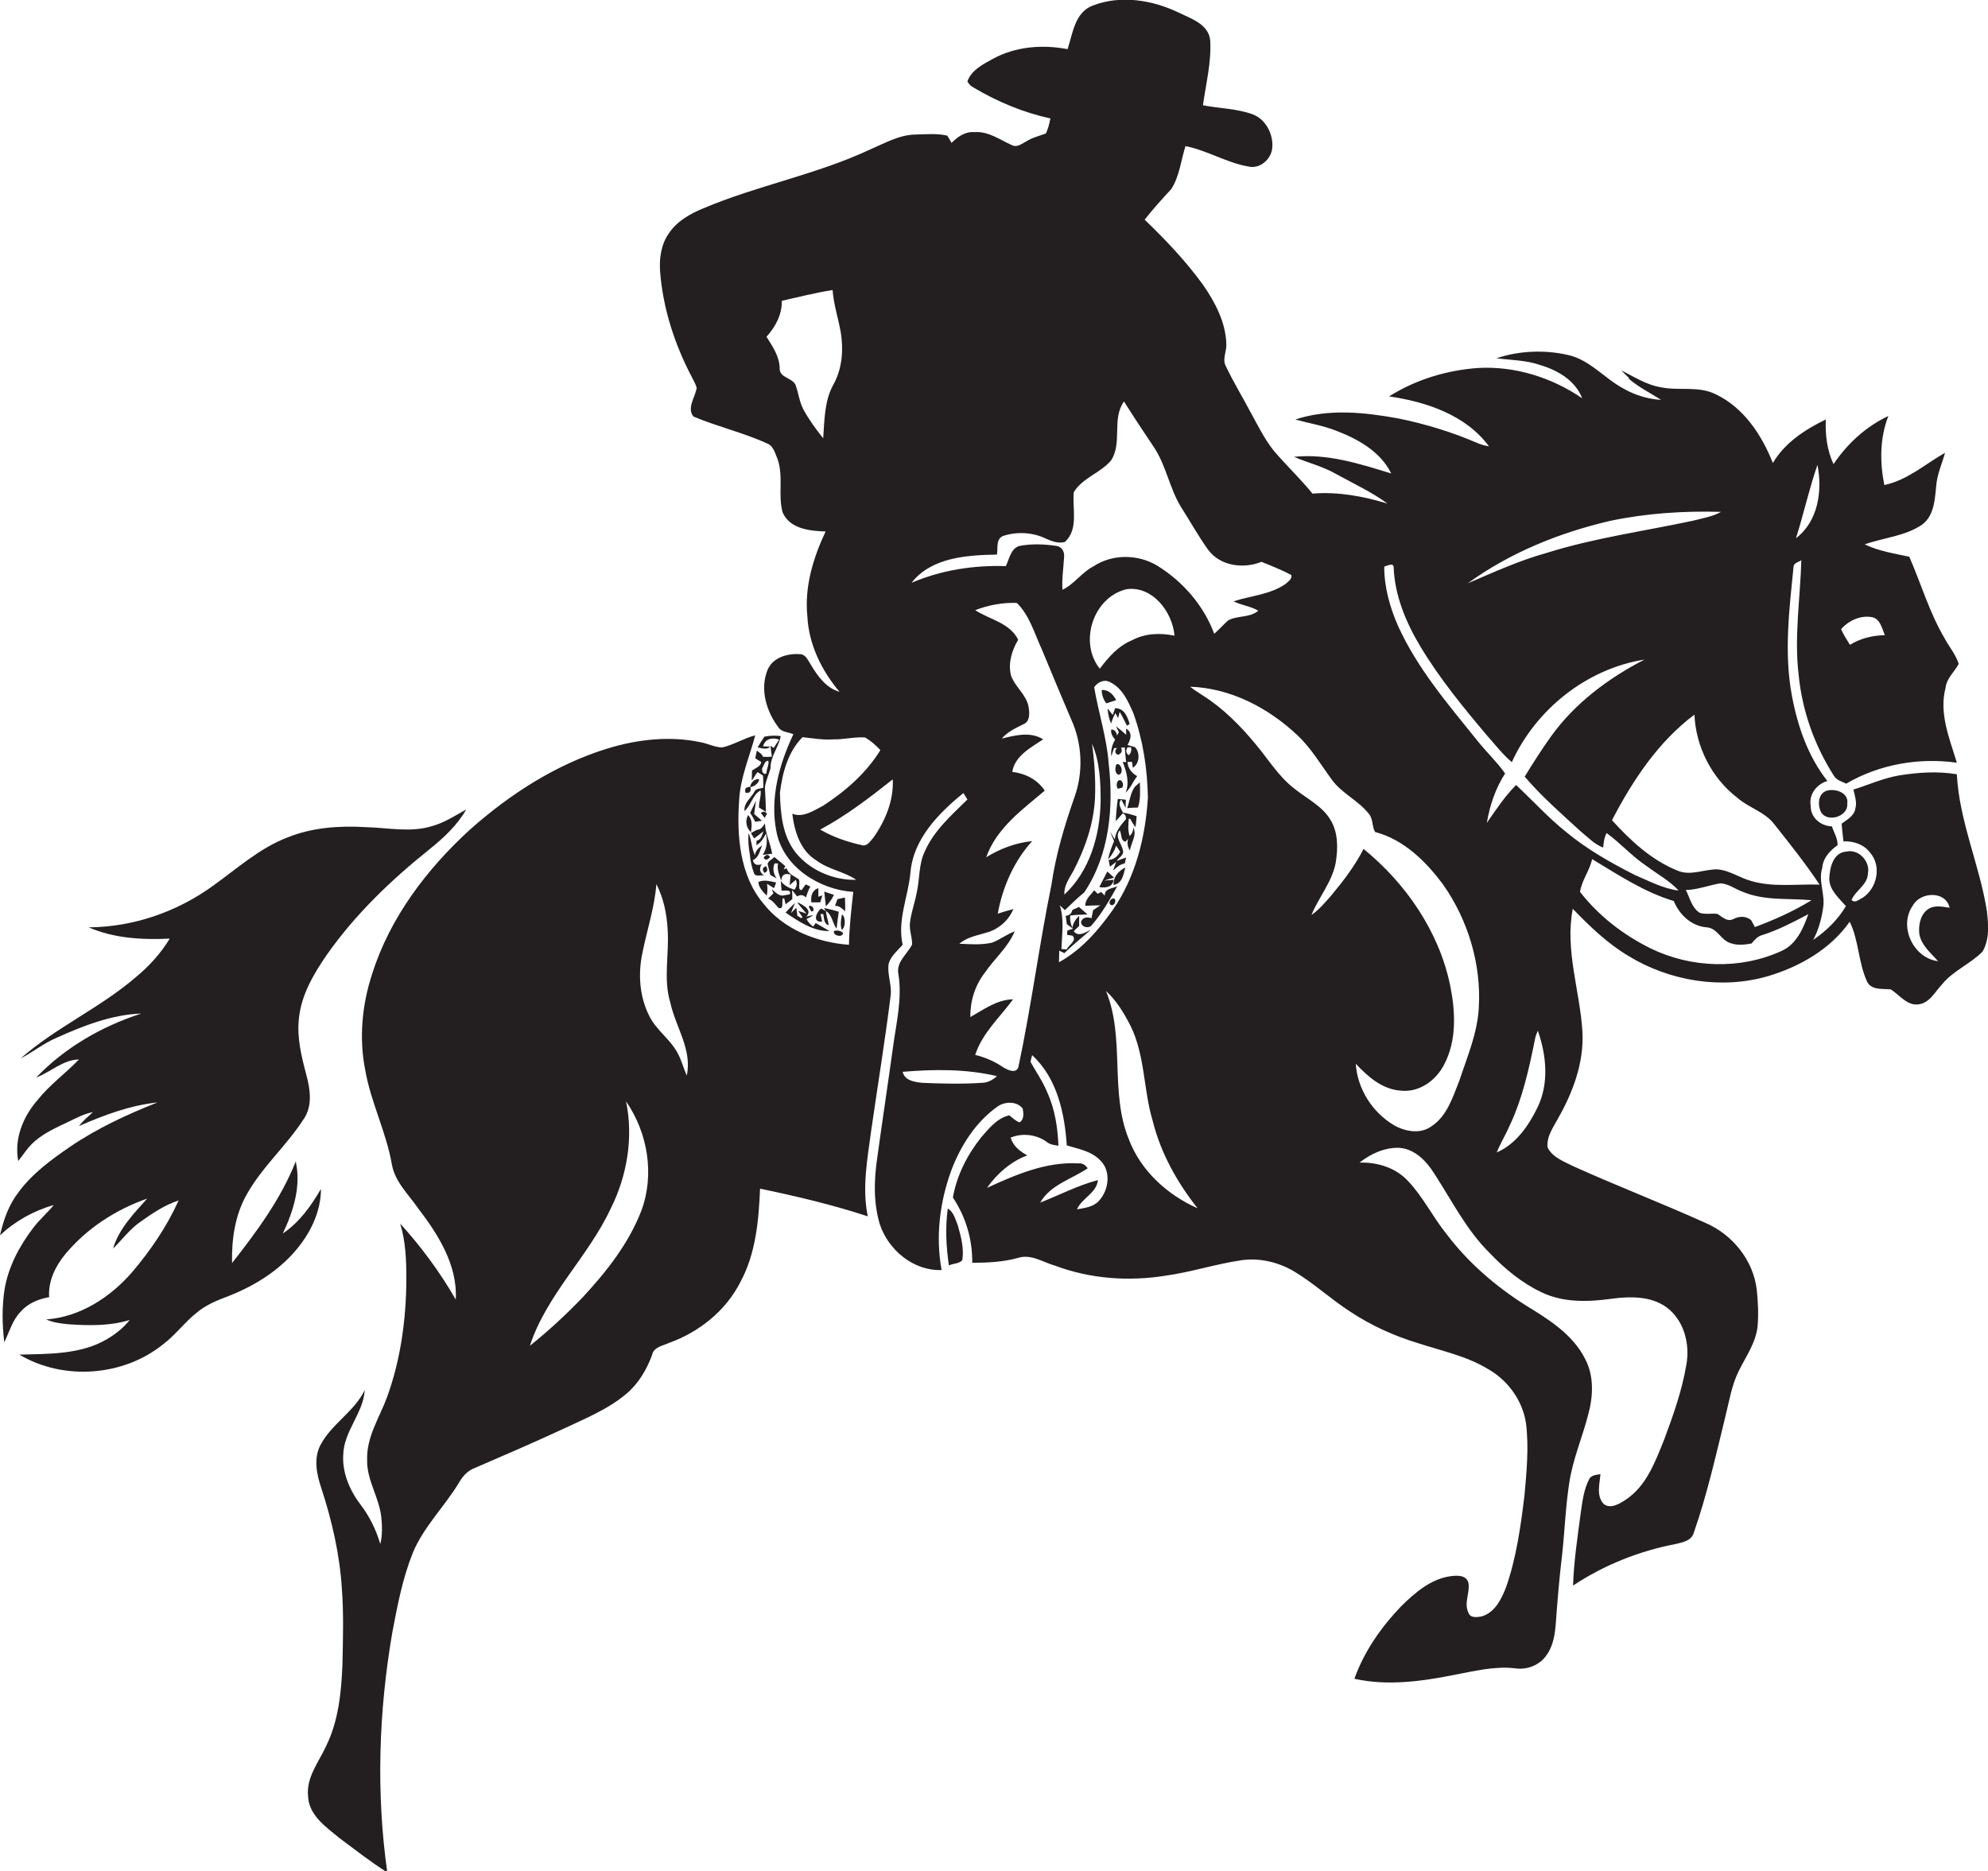 <?xml version="1.0" encoding="utf-8"?>
<!-- Generator: Adobe Illustrator 19.2.0, SVG Export Plug-In . SVG Version: 6.00 Build 0)  -->
<svg version="1.1" id="Layer_1" xmlns="http://www.w3.org/2000/svg" xmlns:xlink="http://www.w3.org/1999/xlink" x="0px" y="0px"
	 viewBox="0 0 740.2 696.7" enable-background="new 0 0 740.2 696.7" xml:space="preserve">
<g>
	<path fill="#231F20" d="M739.8,339.3c-2.7-17.2-10.3-33.4-11.2-51c-7.1-1.2-14.3-0.7-21.3,0.4c-6,1-11.5,3.5-17.2,5.3
		c0.5,2.3,1.4,4.8,0.7,7.1c-0.4,2.7-3.1,4.1-5.1,5.6c0.2,2.2,0.4,4.4,0.7,6.6c3.7-0.2,7.6,1.1,9.9,4.2c4.4,5,2.6,13.3-2.8,16.8
		c-1.2,0.5-2.8,2.2-4.1,0.8c1.5-3.6,6-5.6,6.1-9.9c0.9-4.5-3.5-9.2-8.1-8.1c-4.9,0.4-6.1,6-6.3,10c0,4.3,3.6,7.3,6.2,10.3
		c-3,5.1-7.4,9.3-12.2,12.6c2-3.7,3.1-7.8,3.7-11.9c0.9-5-1.9-10-0.3-15c0.3-3.7,2.9-6.4,5.7-8.4c0.1-2.5-1.4-4.7-2.1-7
		c-4.1-0.1-8-3.2-7.9-7.6c-0.8-4.3,2.2-8.1,6.2-9.3c-7.2-9.1-11.1-20.4-13.2-31.7c-3-15.9-1-32.1,0.6-48c0-1.5,1.9-1.8,2.9-2.5
		c-0.4,14.2-2.7,28.5-1,42.7c1.3,13.3,5.9,26.3,13.1,37.5c0.9,1.7,3,2.2,4.6,3c12.3-7.2,27.1-9.8,41.2-7.8c-2.7-9-6.7-18.3-4.2-27.9
		c0.4-3.6,3.4-6,4.9-8.9c-1.1-3.5-3.6-6.4-5.3-9.6c-5.6-9.5-8.7-20.2-13.1-30.3c-5.6-1.2-11.4-2.1-16.6-4.6c7-2.5,14.9-3,21.3-7.3
		c4.5-3.3,4.8-9.2,5.3-14.3c0.3-4.4,2.2-8.4,3.3-12.5c-7.4,4.2-14,10.2-22.6,12c-1.7-8.5-1.7-17.5,1.5-25.7
		c-8.3,3.9-15.3,10.3-20.4,17.9c-2.5-5.2-3.1-11-2.9-16.6c-7.7,3.7-15.3,8.7-19.7,16.2c-4.1-10.4-10.9-20.7-21.3-25.6
		c-6.4-3.2-13.6-1.2-20.4-2.6c-5.4-0.9-10-3.9-14.7-6.3c0.9,1,1.9,2,2.9,2.9l-0.3,0.1c3.7,3.2,8.1,5.4,12.2,8
		c-4.8-0.3-9.6-1.7-13.8-4.1c-7.3-3.8-12.8-11-21.2-12.7c-8.6-1.9-18-1.5-26.3,1.3c5.4,0.7,11,0.7,16.2,2.5
		c6.5,1.9,13.2,5.8,15.7,12.4c-11.2-7.7-24.9-12-38.5-11.3c-11.8,0.8-23.4,4.3-33.4,10.6c13.8,2,28.6,6.9,37.2,18.6
		c-1.6-0.3-3.2-0.7-4.7-1.4c-9.3-4-19.2-7-29.1-9c-12.6-2.3-25.9-3.7-38.3,0.4c5,1.4,10.1,2.2,15,4.1c8.2,3.1,16.7,7.8,20.7,16
		c-11.7-3.6-23.8-7.5-36.2-6.2c5.1,2.2,10.6,3.5,15.5,6.3c6.5,3.6,13.3,6.7,19.3,11.1c-9-2.7-18.4-4.5-27.9-3.7
		c-4-4.9-8.6-9.4-12.8-14.1c-4.3-4.6-7-10.3-10-15.7c-3.1-5.9-6.6-11.6-9.5-17.7c-1.4-2.6,0.4-5.5,0.2-8.2
		c-0.2-8.1-4.2-15.6-8.7-22.1c-6.4-8.8-13.9-16.7-21.7-24.2c3.1-4,6.5-7.7,9.9-11.4c3.1-4.8,3.6-10.7,5.3-16
		c8.1,1.6,15.3,6.2,23.4,7.6c4.3,1,8.4-2.6,8.9-6.8c0.5-5.1-2.3-10.7-7.2-12.6c-6-2.2-12.4-2.2-18.6-3.4c1.1-8,3.2-16.1,2.7-24.2
		c-0.6-5.9-6.9-8-11.5-10.2c-9.9-4.8-21.8-6.8-32.3-2.7c-6.6,2.5-7.4,10.4-9.3,16.2c-9.4-1.8-19.5-1-28,3.7c-3.6,2-7.8,4.1-9.3,8.3
		c0.5,1,1.3,1.8,2.3,2.3c8.9,5.3,18.5,9.3,28.6,11.5c-0.4,1.9-0.8,3.8-1.7,5.6c-2.4,0.9-5,1.5-7.2,2.9c-1.6,0.8-3.4,2.4-5.3,1.5
		c-4.6-2-8.8-5.3-14.1-4.9c-3.4-0.3-6.2,1.7-8.5,4c-0.5-0.9-1-1.8-1.6-2.7c-3.9-0.9-7.9-0.5-11.9-0.4c-6,0.1-11.3,3.2-16.7,5.5
		c-20,9.4-42,13.4-62.3,22c-4.8,2-9.7,4.7-12.7,9.2c-3,4.2-3.7,9.5-3.3,14.6c1.1,13.7,5.5,27.1,11.9,39.2c0.6,1.2,1.3,2.4,1.7,3.8
		c-0.5,3.5-3.8,7.5-1.2,10.7c9,3.8,18.7,6,27.6,10.1c2.3,1,2.8,3.7,3.7,5.7c2.3,6.4,0.1,13.5,1.9,19.9c2.7,6.2,10.2,6.9,16,7.1
		c-4.6,9.8-7.9,20.5-6.8,31.5c0.5,10.5,5.3,20.3,12,28.2c-5-1.4-8.2-5.9-10.7-10.1c-1-1.5-1.8-3.7-3.8-3.9
		c-4.7-0.4-10.3,1.1-12.3,5.8c-3,7.4-0.4,15.8,4.4,21.9c1.4,1.4,3.5,1.3,5.2,2.1c-5.3,11.2-8.8,23.9-6.3,36.3
		c2.5,13.1,16,21.6,28.6,22.4c-0.7,6.5-1.5,13.1-1.6,19.7c-12-0.9-24.3-5.7-31.9-15.4c-8.8-10.5-9.9-25.2-9-38.3
		c0.4-8.5,3.9-16.3,6-24.3c-4.2,1.1-8,3.5-12.2,4.5c-2.8,0-5.3-1.4-8-1.9c-11.6-2.5-23.8-1.1-35.1,2.4c-19,5.9-36,16.9-50.8,30
		c-16.1,14.7-29.8,32.7-36.5,53.7c-3.8,11.6-5,24-2.6,36c2.1,12,7.8,23,9.9,35c1.1,6.5,6.1,11.1,9.7,16.3
		c7.5,9.8,14.8,21.2,14.1,34.1c-5.8-10.1-12.8-19.6-20.7-28.3c2.1,6.8,2.3,13.9,2.3,21c-0.1,14.7-2.1,29.5-7.1,43.4
		c-2.8,7.7-7.8,15-7.5,23.6c-0.2,7.6,4.6,14.1,5.3,21.6c0.3,3.2,0.4,6.5-0.4,9.7c-1.6-5.3-4-10.3-7.4-14.7c-4-5.3-6.8-11.8-6.4-18.5
		c0.2-8.8,7.5-15.5,8-24.1c-3.9,8.1-12.4,12.6-16.5,20.5c-2.6,5-1.4,10.8,0.3,15.9c4,12.2,6.9,24.8,7.7,37.7
		c0.7,9.4,0.4,18.8,0.2,28.2c-0.4,10.3-1.5,21-6.1,30.3c-2.7,5.9-7.4,11.6-6.7,18.5c0.2,7.2,6.7,11.6,11.8,15.8
		c5.8,4.3,11.5,8.8,17.7,12.7c-4.2-29.7-3.2-60,1.9-89.5c1.9-10,3.8-20,7.6-29.5c4-9.6,11.6-17,17-25.8c1.4-2.5,3.3-4.8,6.1-5.8
		c10.9-4.7,21.8-9.4,32.6-14.4c8.2-3.9,16.8-7.3,23.8-13.2c4.5-3.8,7.6-9,9.6-14.5c0.6-3,4.1-3.4,6.4-4.5c11.1-4,21-11.9,26.4-22.5
		c5.8-10.6,6.9-23,7.4-34.9c13.5,2.8,27,6,40.1,10.3c-2.2-10.7-0.1-21.5,1.3-32.1c2.4-16.6,5.1-33.2,7.2-49.9
		c0.6-4.1-1.4-8.1-0.7-12.2c0.9-2.8,3.3-4.8,5.2-6.9c-2.1-9.2,2.1-18,2.9-27c1.1-12.5,10.5-22,19.7-29.5c0.4,0.6,1.2,1.8,1.5,2.4
		c-6,5.9-12.5,11.6-15.9,19.4c-2.3,4.8-1.8,10.3-3,15.4c-0.7,3.8-2.1,7.4-2.5,11.2c-0.3,2.7,0.9,5.3,0.8,8c-1.8,3.6-6,6.5-5.1,11
		c1.5,9.1-0.8,18.2-2,27.2c-1.9,13.8-4,27.6-5.9,41.4c-1.2,8.2-1.4,16.7,1,24.6c3.2,9.6,12.6,17.4,23,17
		c-2.3-12.4-0.7-25.3,3.6-37.1c3.5-9.2,9-17.9,17.1-23.7c2.7-2,7.3-2.2,9.5,0.7c0.3,1.7,0.6,4.1-1.2,5.1c-1.5-0.5-2.6-1.7-3.8-2.6
		c-4.5,1-7.5,4.8-10.4,8.1c-5.2,6.5-9.2,14.3-10.6,22.5c4.8,7.2,7.3,15.6,7.2,24.3c5.7,0,11.5-0.3,17-1.8c4.9-1.6,9.3,1.6,13.9,2.9
		c13.1,4.9,27.4,5.9,41.1,3.7c9.4-1.3,18.5-4.3,27.9-5.7c7.1-1.1,14.4,0.7,20.4,4.4c7.1,4.3,13.3,10.1,20.3,14.6
		c7.8,5.2,16.4,9.1,25.3,11.8c8.8,2.9,18.2,4.8,26.2,9.7c7.4,4.2,12.9,11.8,14.1,20.3c1.1,8.9,0.2,18-0.6,26.9
		c-1.4,11.4-3,23-6.8,33.9c-1.7,4.4-4.1,9.4-8.9,10.9c-1.7,0.4-4.4,0.8-5.1-1.2c-1.9-3.7,0.7-7.7-0.1-11.4c-0.9-2.8-4.2-2.6-6.6-2.3
		c-7.3,1-13.2,6.1-18.3,11.1c-7.5,7.8-13.9,16.9-17.5,27.1c12.2,2.7,24.8,1,36.9-1.4c7.5-1.4,15.2-3.4,22.9-2.5
		c4.5,0.7,9.3-1.2,11.8-5c2.5-3.5,3.1-7.9,3.4-12c0.6-8.3,1.3-16.7,2.3-25c1-9,1.3-18.1,2.7-27.1c1.3-8.7,4.8-16.7,7-25.2
		c1.9-6.8,2.3-14.5-1.1-20.9c-4.6-9.2-13.7-14.8-22.2-20c-11.2-7.1-21.4-15.9-29.4-26.5c-5.1-6.3-8.7-13.8-14.3-19.7
		c-4.6-5-11.4-7.1-18.1-6.9c4.2-3.3,9.4-5.7,14.8-5.5c5.8,0.4,10.2,5,13.1,9.7c6.5,10,11.9,20.9,20.5,29.4
		c5.6,5.9,12,11.2,19.4,14.7c8.1,3.9,17.4,3.6,26,2.4c6.8-0.9,14.5-1.1,20.4,3.1c6.6,4.8,8.9,13.7,7.5,21.4
		c-1.6,9.6-4.9,18.9-8.3,28c-3.3,8.2-6.6,17.3-14.4,22.4c-2.3,1.5-5.6,3.5-8.1,1.5c-2.8-3-1.5-7.4-1.2-11.1
		c-1.5,0.3-3.6,0.3-4.3,2.1c-1.9,3.7-2.4,8-3,12.1c-1.2,9.1-2.6,18.1-2.9,27.3c11.6-7.7,24.7-12.9,38.3-15.5c2.5-0.6,5.7-1.2,6.6-4
		c5-14.3,8.3-29.1,11.9-43.8c1.4-5.6,2.3-11.4,4.9-16.6c2.6-5.3,6.3-10.4,7-16.5c0.4-4.6,0.2-9.2-0.3-13.8
		c-1.3-11-9.1-20.6-19.2-24.9c-16.2-7.3-32.8-13.7-49-21c-3.5-1.8-7.9-3.3-9.7-7.1c-0.4-4.1,2.2-7.5,4-10.9c5.5-9.7,9.6-20.7,9-32
		c-0.9-15.3-6.6-30.5-3.6-45.9c6.3,6.5,12.9,12.9,20.8,17.6c15.3,9.3,34.5,12.5,51.8,7.5c11.8-3.5,23.3-10,30.5-20.3
		c3.4,6.9,3.2,14.9,6.3,21.9c1.4,3.7,5.8,3,9,3.3c3.2,2,5.9,6,10.1,5.6c4.4-0.4,6.4-4.8,9.1-7.6c4.1-5,10.5-7.5,15-12.1
		C740.9,349.5,740.3,344,739.8,339.3z M697,229.8c3.1,0.6,3.7,4.2,4.8,6.7c-4.6,0.1-9.1,1.2-13,3.6c-1.2-1.9-2.4-3.8-3.3-5.8
		C688.2,231.1,692.8,229,697,229.8z M676.7,173.1c1.9,9.6,0.3,21-8,27.3C671.6,191.3,673.6,182,676.7,173.1z M238.8,450.8
		c-4.7,12.2-12.9,22.6-21.7,32.1c-6.2,6.5-12.8,12.6-19.8,18.2c6.2-19,21.6-33,30-50.9c6.2-12.3,8.6-26.6,5.8-40.1
		C241.2,421.8,243.8,437.4,238.8,450.8z M255.7,400.5c-1.2-2.7-1.9-5.6-3.3-8.2c-2.7-5.2-7.8-8.5-10.5-13.7
		c-3.8-7.3-4.4-15.9-2.7-23.8c1.7-8.5,4.5-16.8,5.2-25.6c2.7,5.3,3.9,11.2,4.2,17.1c0.6,9-1.7,18.3,1,27.1
		C251.6,382.5,257.8,390.9,255.7,400.5z M310.3,143.2c-3.4,6.1-3.3,13.3-3.8,20c-2.7-3.4-5.3-6.9-7.4-10.8c-1.5-2.9-1.8-6.1-2.9-9.1
		c-1.3-2.7-5.9-2.6-5.9-6c0-4.5-2.6-8.2-4.9-11.9c3.3-3.7,5.8-8.2,5.7-13.4c6.3-1.4,12.5-3,18.9-4c0.4,5.5,2.2,10.7,3.1,16.1
		C314.1,130.6,313.5,137.5,310.3,143.2z M296.2,317.4c-4.9-6.3-5.6-14.5-5.8-22.2c0.9-7.4,3-15.3,8.4-20.7c3.9,0.4,7.7,1.1,11.6,0.8
		c3.9,0.1,7.8-1,11.7-0.7c2.1,1.2,4,2.9,5.7,4.7c-5.2,8.5-13,15.3-21.3,20.7c-3.5,1.8-7.5,4.6-11.5,3c0.8,6.6,3,13.8,9,17.4
		c4.5,3.4,10.3,4.1,14.8,7.2C310.3,327.8,301.6,324.1,296.2,317.4z M325.2,311.9c-1.1,1.2-2.3,3.4-4.3,2.8c-5.4-1.2-10.7-3-15.5-5.8
		c9.7-5.2,18.4-11.9,27-18.7C332.8,298.1,329.6,305.7,325.2,311.9z M646.8,297c4.3,3.8,10.4,5.3,13.9,10
		c5.8,7.3,11.6,14.6,16.8,22.4c-8.5-0.3-17.3,1.1-25.6-1.4c-4.3-1.2-8.1-4-12.6-4.3c-5,0-10,2.6-14.9,0.4
		c-9.6-3.9-17.4-11.2-24.2-18.7c7.7-14.8,17.2-29.2,30.7-39.3C631.4,278,637.3,289.7,646.8,297z M599.3,194
		c13.6-2.9,27.6-3.8,41.5-3.4c-3.2,1.8-7,2.4-10.5,3.3c-18.2,3.9-36.7,6.4-54.5,12c-10.1,2.8-19.7,7.2-29.3,11.3
		C562.2,205.8,580.5,198.4,599.3,194z M339.4,217c7.4-9.5,20.7-10.3,31.8-10.5c0.4-2.4-0.5-6,2.5-7c5-1.6,10.8-1.3,15.6,1
		c2.2,1,4.7,2,7.2,1.3c5.2-4.8,2.7-12.3,3.3-18.5c3.2-5.4,10.1-7.2,14-12c4.1-6.6,0.1-15.4,4.7-21.8c3.6,5.7,7.3,11.3,11,16.8
		c4.7,6.9,5.9,15.5,10.3,22.6c3.4,5.3,6.4,10.8,10.1,15.9c4.5,6,13.1,7.1,19.8,4.4c3.7,1.5,7.5,3,11.1,4.9c0.4,1.5-1.2,2.4-2.1,3.3
		c-5.7,4-12.9,4.4-19.4,6.5c2.9,1.5,6.4,1.8,9.2,3.5c-3.1,2.7-7.7,1.7-11.2,3.6c-1.8,1.6-3.4,3.4-5.2,5
		c-3.9-10.5-11.6-19.4-21.1-25.3c-7.2-4.4-16.8-4.5-23.9,0.2c-4.3,2.2-7.1,6.6-11.5,8.7c-0.3-4.1,0.4-8.2,0.6-12.3
		c0.2-1.7-0.8-3.7-2.7-4c-4.6-0.7-9.4-0.9-14,0c-3.2,1-3.7,4.9-5,7.5C362.5,210.4,350.4,212.3,339.4,217z M400.3,347.3l-0.5-0.6
		c0.5-0.5,1.5-1.4,2-1.9c0-1.3,0-2.6,0-3.8c-1.3,1.3-2.3,2.7-2.5,4.5c-0.7-1.5-1-3-0.8-4.6c2.1-0.3,4.2-0.3,6.4-0.4
		c-1.1-1-2.1-1.9-3.2-2.8c-0.6,0.3-1.8,0.9-2.4,1.1c-0.3,1.4-1.2,2.1-2.5,2.2c0.1,1,0.3,2.1,0.4,3.1c0.6,0.4,1.7,1.3,2.3,1.7
		l-2.1,0.7c0,0.4-0.1,1.2-0.1,1.6c0.5,0.1,1.5,0.2,2,0.3c1.9,1.8-1.5,3.5-2.1,5.1c-0.5,0-1.5-0.1-2-0.1c0.2-5.4,1.1-11-0.6-16.3
		c0.6,0.6,1.3,1.2,1.9,1.8c2.3-2.2,4.6-4.5,7.2-6.6c9.4-14,11-31.7,9.1-48c-0.7-9.6-3.8-18.9-5.4-28.4c1.3-1.9,3.7-3.1,5.9-1.9
		c4.6,2.2,6.8,7.2,8.7,11.6c3.6,10,5.2,20.7,5.4,31.4c-0.9,14.7-4.6,29.7-13.2,42c-5.4,7.6-11.7,14.8-19.9,19.3
		c0-1.4,0.1-2.8,0.1-4.3c0.5,0.2,1.4,0.7,1.9,0.9c3.1-3,6.5-5.8,9.8-8.6C404.2,347,402.2,348.7,400.3,347.3z M406.6,276.9
		c2.9,6.7,3.2,14.2,3.2,21.4c-0.2,12.6-4,26-13.5,34.8c-0.2-3.3,1.8-6,3.3-8.7c4.4-8.4,7.6-17.6,8.1-27.1
		C408,290.4,407.5,283.6,406.6,276.9z M421.5,238.4c-5.1,2.1-8.8,6.3-12,10.6c-7.9-9.8-2.5-26.6,9.9-29.6
		c9.7-1.4,17.2,8.5,17.9,17.3C432,235.6,426.3,235.8,421.5,238.4z M365.5,403.2c-7.4,0.5-14.8,0.3-22.1,0c-2.8-0.3-6.6-0.8-7.3-4.1
		c11.7-1,23.6-1.1,35.1,1.6C369.7,402.1,367.7,403.2,365.5,403.2z M379.2,397.2c-0.7,2.8-4.1,1.2-5.7,0.2c-3.2-2.2-6.7-3.7-10.4-4.6
		c2.6-8.1,9.2-14,14.1-20.7c-6,0.1-10.9,3.8-15.9,6.6c-0.1-5.9,1.7-11.7,5.3-16.4c3.6-5.3,8.7-9.5,11.2-15.5c-3,1.1-5.5,3.1-8.4,4.2
		c-4,0.9-8.1,0.6-12.2,0.4c2.9-2.5,6.8-3.1,10.3-4.2c4.3-1.2,8.1-4.5,9.8-8.7c-2,0.5-3.9,1.1-5.8,1.7c1.8-9.9,6-19.5,12.8-27
		c-6.1,0.6-11.9,2.8-17.1,6c3.8-10.8,13.4-17.7,21.8-24.8c-2.7-4.1-7.2-6.4-12.1-7c1-6,6.9-9,11.5-12.1c-4.7-3-10.4-1.5-15.4-0.3
		c2.2-2.6,5.4-4,8.4-5.5c2.2-1.2,1.9-4.1,1.6-6.2c-0.8-4.7-5.2-7.6-6.6-11.9c-1.1-4.6,0.4-9.3,2.7-13.2c-3.1-6.3-10.6-7.5-16-11
		c4.9-1.9,10.3-2.9,15.5-2.7c4.8,4.7,6.6,11.5,9.4,17.5c3.6,8.7,7.2,17.4,10.9,26c4.1,9,4.5,19.7,1.1,29
		c-3.7,10.6-6.9,21.3-8.5,32.4C386.9,351.9,384,374.7,379.2,397.2z M409.2,447.1c-2,2.3-5.3,2.7-8.2,3.2c1.8-4.2,7.3-6,7.8-10.9
		c-7.5,2-14.4,5.6-21.5,8.4c3.8-6.7,11.7-8.7,17.7-12.8c-0.9-1.2-2-2-3.5-1.8c-12-0.7-23.3,4.2-34,9.1c3.8-5.4,8.9-9.8,15-12.1
		c-2.8-1.5-5.3-3.5-6.2-6.6c4.3-1.8,9.5-1.2,13.3,1.5c1.3,1.1,2.9,1.3,4.5,1.5c-0.3-6.8-1.3-13.6-4.2-19.9c-1.6-4-4.1-7.5-6.2-11.3
		c0.1-0.6,0.4-1.9,0.6-2.5c9.3,8.5,12.1,21.6,12.9,33.6c4.3,1.3,9.1,2.1,12.4,5.5C413.8,436,412.9,443.1,409.2,447.1z M420.3,424.2
		c-7.2-17.6-1.3-37.6-8.5-55.2c3.9,3.6,6.7,8.2,9.1,12.9c5.5,11.1,4.8,23.9,8.3,35.5c3,12,9.1,22.9,16.7,32.5
		C434.6,444.9,424.7,435.9,420.3,424.2z M550.6,375.3c-0.5,9.4-4.3,18.2-7.2,27c-2.5,6.2-4.6,13.4-10.6,17.2
		c-4.1,2.9-9.8,1.8-13.9-0.6c-8-4.8-13.5-13.5-14.1-22.8c4.5,4.8,9.8,9.5,16.7,10c6.9,0.8,13.2-3.8,16.2-9.7
		c4.8-9.1,4.2-19.9,2.2-29.7c-4.2-20-16.5-37.8-32.2-50.6c-3.2,6.3-7.5,11.9-12,17.3c-2.3,2.6-4.5,5.3-7.4,7.3
		c2.7-6.6,7.6-12.2,9-19.3c0.9-5.4,1-11.3-1.9-16.1c-3.1-5.2-8.8-7.9-13.4-11.6c-5.9-4.5-9.7-10.9-14.4-16.5
		c-5.7-6.9-12.1-13.4-19.7-18.2c-1.6-1.1-3.3-2.1-4.8-3.3c15.1,0.5,29.2,7.9,40,18.1c5.1,4.8,8.6,10.8,12.7,16.4
		c3.8,5.3,10.1,7.9,14,13c1.5,1.9,1,4.6,2.2,6.6c10.7,2.8,19,11,25.4,19.7C546.6,342.6,551.6,359.1,550.6,375.3z M572.5,412.3
		c-3.3,6.8-8,13.7-15.2,16.8c1.4-3.5,3.4-6.7,4.9-10.2c4.7-10,7.1-20.9,9.3-31.8c0.2-1.2,0.6-2.2,1.1-3.3
		C575.8,393,576.8,403.4,572.5,412.3z M583,309.7c-6.6-5.3-12.3-11.6-18.5-17.4c-4.2,4.2-7.5,9.2-10.9,14.1
		c1.1-6.5,3.2-12.8,6.8-18.4c-3.1-4.4-7.1-8.1-10.4-12.3c-10.8-13.4-22.2-26.7-29.4-42.5c-3.1-7-5.2-14.5-5.2-22.2
		c1-0.3,3.5-1.6,3.5,0.2c0.4,10.6,4.6,20.6,10,29.6c7.1,11.8,15.9,22.6,24.8,33.1c3,3.4,5.8,7,9.2,9.9c9-19.7,27.9-34.8,49.4-38.2
		c-13.4,6.9-25.9,16.2-34.8,28.6c-3.5,4.9-6.7,9.9-9.8,15c6.4,7.5,13.9,14,21.1,20.6c2.6,2.1,4.9,4.6,8.1,5.8
		c0.2-1.9,0.4-3.8,1.3-5.4c5.2,3.8,9.5,8.7,14.9,12.3c4,3,8.5,5.4,11.9,9.1c-5.7-0.7-10.9-3.5-16.1-5.7
		C599.8,321.3,590.8,316.2,583,309.7z M663.3,354.1c-15.3,7-33.7,6.4-48.8-1c-10.1-5-19.3-12.1-26.2-21c0.6-4.2,3.6-8,4.5-12.2
		c9.8,5.9,19.4,12.3,30.4,15.6c2.1,5.1,6.5,9.3,12.2,9.8c4,0.2,5.4,4.9,9,5.9c2.5,0.9,5.2,0.6,7.8,0.1c1.1-1.4,2.4-2.8,4.2-3.2
		c5.9-1.9,11.4-4.8,16.9-7.7C671.4,345.8,668.8,351.7,663.3,354.1z M653.4,345.2c-0.4-0.7-1.1-2-1.4-2.6c-2-1.6-4.4-1.5-6.6-0.4
		c-2.3,1.2-4.2-0.8-5.9-1.9c-2.2-0.3-4.5,0.3-6.6-0.4c-3-1.8-3.7-5.6-5.2-8.5c4.4-0.1,8.6-1.8,12.9-2.5c3,0.2,5.4,2.1,8.1,3.1
		c8.2,3.5,17.2,2.4,25.8,3.2C667.8,339.3,660.7,342.5,653.4,345.2z M717.8,338.6c-2.7,1.9-3.5,5.7-3.2,8.9c0.6,4.4,4.3,7.3,7,10.4
		c-9.2-1.1-14.8-13-9.4-20.7c2.8-5.2,12.3-5.6,13.7,0.8C723.2,337.6,720.2,336.9,717.8,338.6z"/>
	<path fill="#231F20" d="M415.3,265.5l1,1.9l0.6-2.3c1,1.6,1.8,3.4,2.7,5.1l1-0.6c-0.8-2.8-2-5.9-5.4-5.9c-0.2,0.6-0.7,1.9-0.9,2.5
		c-0.5-0.6-1.4-1.8-1.9-2.4c0.1,1.9,0.5,3.8,1.3,5.6C414.1,268.1,414.6,266.8,415.3,265.5z"/>
	<path fill="#231F20" d="M419.3,271.3l0,2.3c-1.2-1.1-2.5-2.2-3.8-3.2c0.3,0.6,0.8,1.7,1.1,2.2l-0.7,1.3c-0.2-1.4-0.9-2.2-2.1-2.3
		c-0.4,1.3,0.5,2.8,1.4,3.8c-1.1,1.9-1.7,4-1.4,6.2c0.2-0.7,0.7-2.2,1-3l1.1-0.1c-1,1.2-0.8,2,0.4,2.6c1.3-0.6,1.7-1.5,1.1-2.7
		l1.4-0.1c0.1,1.8,0.3,3.6,0.5,5.5c-0.3,0-1-0.1-1.3-0.1c1.5,3.7,2.6,7.7,1.1,11.5c1.2-1.2,2.1-2.6,2.9-4.1c0.4-0.8,1-1.4,1.4-2.1
		c-2-1.1-3.5-3-3.6-5.3l1.7,0l0.3,2.2c2.5-1.6,2.8-5.5,0.8-7.7c-0.7-0.2-2.1-0.6-2.8-0.8C421,275.4,421.8,272.8,419.3,271.3z
		 M419.8,278.3c0.3,0,1-0.1,1.3-0.1c0.3,1.2,0,2.2-0.8,3C419.2,280.5,419.1,279.5,419.8,278.3z"/>
	<path fill="#231F20" d="M280,286.9c0,0.9-0.1,2.8-0.1,3.7c0.9-1,1.3-2.2,2.2-3.1c0.5,0.3,1.5,1,2,1.3c0.1,1.5,0.1,3,0.1,4.5
		c-1.1,0.4-2.7,0.2-3.3,1.5c-1.3,2.4-4,4.1-3.7,7.2c2.5-2.2,3.1-6.2,6-7.7c0.3,2.2-0.7,4.2-0.6,6.4c0.7,0.4,2,1.2,2.6,1.6
		c-0.1-3-0.2-6-0.4-9.1c0.3-2.5,1.5-4.8,2.1-7.2c-0.1-4.3,3-7.7,3.8-11.9c-2-0.3-4.1-0.2-6.1,0.2c-0.9,1.3-1.7,2.6-2.5,4
		c1.6,0.3,3.4,1,4.7-0.3l-2.7-0.1c0.8-2.9,3.5-3.4,6-2.5c-0.7,1-1.3,2-2,3.1l-1.2-0.8c0.1,1,0.3,3,0.5,4c-1.1,0.2-2.2,0.1-3.3,0.1
		c-0.4-1.1-1.4-1.6-2.3-2.3c-0.1,0.7-0.5,2.1-0.6,2.8c0.5,0.4,1.6,1.1,2.2,1.4C283.4,285.3,281.3,286,280,286.9z M283.9,285.9
		c0.5-0.9,0.9-2.8,2.2-2.6c0.3,1.5-0.7,2.9-0.7,4.5C284.4,289.1,283.3,286.8,283.9,285.9z"/>
	<path fill="#231F20" d="M282.6,290.1c-1.6-0.2-3.2,1.4-3.3,3C280.7,293,282.8,291.5,282.6,290.1z"/>
	<path fill="#231F20" d="M417.8,293.3c0.9-1-0.1-3.7-1.6-2.5c-0.5,0.9-0.6,1.9,0,2.9C416.5,293.6,417.4,293.4,417.8,293.3z"/>
	<path fill="#231F20" d="M679.7,294.6c-2.7,1.3-2.9,4.8-1.9,7.3c1.9,4.7,10.4,2.4,10-2.6C688.5,295,682.9,293.3,679.7,294.6z"/>
	<path fill="#231F20" d="M415.6,314.9c0.4,0.6,1.1,1.7,1.5,2.3c-1,1.6-2.3,2.9-4.3,3c0.1,0.6,0.3,1.9,0.5,2.5l2.3-1.8
		c-0.3,0.8-0.9,2.5-1.2,3.3c1.3-1.2,2.6-2.4,4.4-2.7c0.1-0.6,0.4-1.7,0.5-2.2c-0.9,0.3-2.6,0.9-3.5,1.3c0.7-1.3,2.8-2.2,2.3-3.9
		c-0.4-2.6-3.2-5-1.2-7.5c0.8,1.1,0.2,4.1,2.3,4.2l0.4-0.7l0.4-0.2c-0.4,1.5-0.1,2.9,0.7,4.2c0.4-2.8,2.7-5.7,1.3-8.5
		c-0.1,1.4-0.6,2.4-1.4,3.1c-0.7-2.1-0.5-4.3-0.3-6.5l0.6,0.2c0.5,1.1,1.2,2.1,1.9,3c0.2-1.4,0.3-2.8,0.4-4.1
		c-1.7-0.5-3.4-1.1-5.1-1.3c-0.7-1.6-2.1-3.3-0.6-4.9c0.4,0.8,1.2,2.3,1.6,3.1c0-0.8,0-2.2,0.1-3c-0.7-0.1-2.2-0.3-3-0.3
		c-0.4,2.7-0.6,5.5-0.8,8.3c0.9-1,1.8-2,2.7-3c0.3,0.2,0.8,0.7,1,0.9c0,0.3,0.1,0.9,0.2,1.2c-1.9,2.3-4,4.6-4.2,7.7
		c-0.6-1-1.2-2-1.8-3c0.5,1.2,1,2.4,1.5,3.6c-0.9,2.2-1.8,4.4-2.2,6.8C414,318.4,415,316.7,415.6,314.9z"/>
	<path fill="#231F20" d="M279.3,302.7c0.7,1,1.3,2.1,1.9,3.3l2.5-0.4c-0.7-0.6-2.2-1.9-2.9-2.5c0.2-1.7,0.5-3.4,0.7-5
		C280.8,299.5,280.1,301.1,279.3,302.7z"/>
	<path fill="#231F20" d="M105.3,459.3c3.9-8.2,6.9-17.7,4.8-26.8c-5.5,13.9-14.5,26.1-23.7,37.8c-0.2-8.8,1.1-17.9,5.5-25.6
		c5.7-10.2,14.8-18.1,21.1-27.9c3.5-5,2.5-11.3,1-16.8c-1.8-6.8-3.5-13.7-2.7-20.8c0.9-8.8,5.5-16.6,10.4-23.7
		c10.6-15.1,24.1-28,38.5-39.5c5.2-4.2,10.1-8.8,13.4-14.6c-4.1,2.3-8.1,4.9-12.7,6.2c-8,2.5-16.4,0.6-24.6,0.4
		c-9.9-0.6-20,0.1-29.2,3.8c-10.5,4-18.9,11.7-27.9,18.1c-13.4,9.7-29.7,15.3-46.2,15.4c9.4,4.1,20,4.7,30.2,4.2
		c-3.4,5.6-7.8,10.4-12.8,14.5c-13.3,11.4-29.6,18.6-42.7,30.1c4.5-2.3,8.5-5.6,13.2-7.6c10-4.5,20.6-8.7,31.7-9.1
		c-14.6,4.7-28.5,12.7-39.1,23.8c5.4-2,9.9-6.6,15.9-6.7c-5,5.2-11,9.5-15.5,15.2c-5.3,6.1-8.7,14.4-7.1,22.6c2-2.5,3.7-5.3,6.2-7.4
		c3.7-3.2,8.3-5.2,12.7-7.3c2.9-1.4,5.7-2.9,8.9-3.5c-1.8,1.7-3.7,3.2-5.2,5.2c9.3-4.1,19-7.7,29.2-8.8
		c-11.3,4.5-22.4,9.6-32.5,16.5c-7,4.8-14,9.9-19.1,16.8c-3.7,4.7-5.7,10.4-7,16.2c5.6-5.3,12.6-9.2,20-11.3c-2.4,3-5.4,5.5-7.7,8.6
		c-5.1,6.7-9.2,14.4-10.6,22.8c-1,6.5-0.9,13.2-0.1,19.7c1.9-3.9,3-8.2,6.1-11.4c2.7-3.1,6.6-4.7,10.6-5.4c-0.4-6,2.3-11.5,6-16
		c8-9.6,18.8-16.6,30.5-20.7c-5,5.6-10.5,11.2-12.7,18.6c3.4-3.3,6.2-7.2,10.1-9.9c4.5-3.2,9.1-6.3,14.3-8
		c-4.4,9.8-10.5,18.7-17.4,26.8c-8.1,9.3-19.3,16.6-31.9,17.5c2.6,1.2,5.5,1.5,8.3,1.8c7.6,0.5,15.4,0.7,22.8-1.6
		c-2.3,2.9-5.2,5.2-8.4,7.1c-9.8,5.8-21.6,5.5-32.7,5.8c16.5,9.8,38.8,8.1,53.6-3.9c4.5-3.4,7.9-8.1,12.3-11.6
		c3.3-2.8,7.2-4.5,11.2-6c9.5-3.6,18.5-9,25.3-16.7c5.7-6.5,9.9-14.7,9.9-23.5C115.8,449.1,111.4,455.2,105.3,459.3z"/>
	<path fill="#231F20" d="M279.6,309.9c0.3-2.3,0.7-4.7-1.1-6.4C277.4,305.8,277.8,308.1,279.6,309.9z"/>
	<path fill="#231F20" d="M281.8,309c-0.5,0.3-1.6,0.9-2.2,1.2c0.3,0.5,0.9,1.5,1.2,2c1.2-0.9,2.4-1.8,3.5-2.7
		c-0.6,1.3-0.8,3.3-2.6,3.5c0,0.4-0.1,1.2-0.1,1.7c1.8-0.9,2.7-2.7,3.6-4.3c0.6,2.7,0.4,5.5-1.2,7.9c0.9-0.1,2.7-0.3,3.5-0.4
		c-0.6-3.8-2.5-7.4-2.7-11.3C284.1,307.6,283.4,309,281.8,309z"/>
	<path fill="#231F20" d="M280.8,325.3c0.7,1.3,2.5,0.4,3.7,0.7c-1.7-1.1-1.9-2.6-0.9-4.2c-1.8,0.6-2.9,0.1-3.3-1.5
		c2.3-1,2.6-3.6,3.5-5.6c-1.3,1-2.6,2.1-2.7,3.8c-1.3-2.7-1.2-5.7-2.4-8.3c-0.2,2.6,0,5.3,0.5,8C279.4,320.5,279.9,323,280.8,325.3z
		"/>
	<path fill="#231F20" d="M286.7,319.1c-0.7-1.1-1.5-1-2.4,0.3C285,320.4,285.8,320.3,286.7,319.1z"/>
	<path fill="#231F20" d="M288.3,319.1c-0.8,0.9-2.2,1.4-2.5,2.6c0.3,1.4,0.7,2.7,1,4.1c0.8,0.4,1.6,0.9,2.4,1.3
		c-1.2-1.6-1.6-3.7-0.8-5.6c0.3,0,1,0,1.3,0c-0.5,2.3,0.5,4.4,1.2,6.5c0.1-2.3,1.3-3,3.5-2.3c-0.1,1-0.3,2.9-0.4,3.9
		c0.6-0.5,1.7-1.5,2.3-2c0.6,1.3,0.4,2.5-0.5,3.7c-2-0.7-3.9-1.5-5.1-3.3c0.1,1.2,0.2,2.4,0.3,3.6c1.2,0.2,3.7-0.6,3.1,1.4
		c-0.7,0.1-2.1,0.4-2.8,0.5c-1.7-0.1-2.7-1.5-4-2.4c0.2,0.4,0.5,1.1,0.7,1.5c-0.5,0.5-1.5,1.5-2,2c1.7,0.7,2.7,2.2,3.9,3.5
		c2.2,0.6,1-2.5,1.6-3.6l0.5,0c0.1,0.6,0.4,1.7,0.5,2.2c0.8-0.6,1.7-1.3,2.5-1.9c0-0.8,0-2.5-0.1-3.4c0.5,0.6,1.4,1.8,1.9,2.4
		c1.1-0.7,2.3-0.7,3.3,0.4c0.4-1.4,0.9-2.8,1.6-4.1c-0.4-0.2-1.3-0.6-1.7-0.8c-0.4,0.5-1.1,1.6-1.5,2.1c-1.7,0.2-0.4-3-1.1-4
		c-1.7-1.2-3.9-1.9-4.5-4.1l-1.1,0.4l0.6-1.2C291.1,321.4,289.7,320.3,288.3,319.1z"/>
	<path fill="#231F20" d="M284.6,325c1.2-0.4,1.4-1.2,0.6-2.5C283.9,323,283.7,323.8,284.6,325z"/>
	<path fill="#231F20" d="M414.6,329.5c3.3-0.5,3.7-3.9,4.4-6.5C416.5,324.3,414.5,326.4,414.6,329.5z"/>
	<path fill="#231F20" d="M414.6,327.6c-0.9,0.1-2.6,0.2-3.5,0.3c1.2-0.4,2.4-0.8,3.7-1.1c-0.6-0.6-1.9-1.7-2.5-2.3
		c-1,1.9-2,3.9-3,5.8C411.6,330.7,414.3,330.4,414.6,327.6z"/>
	<path fill="#231F20" d="M289,328.6c-2.2-0.4-4.4-1.2-6.6-0.2c0,2,1.7,3.7,3.1,5.1c0.3-1.5,0.3-2.9,0.1-4.4c0.9,0.5,1.7,1.1,2.6,1.6
		C288.4,330.2,288.8,329.2,289,328.6z"/>
	<path fill="#231F20" d="M304.7,330.7c-2.4,0.8-2.9,3.1-2.6,5.3c0.8,0,2.5,0,3.3,0c0.2-0.6,0.6-1.9,0.8-2.6l-1.5,0.5
		C304.7,333.2,304.7,331.6,304.7,330.7z"/>
	<path fill="#231F20" d="M306.9,332c0.2,1.8,0.4,3.7,0.6,5.5c1.2-1.3,2.3-2.7,3-4.3C309.6,332.9,307.8,332.3,306.9,332z"/>
	<path fill="#231F20" d="M314.6,334.2c-0.7,0.2-2.1,0.4-2.8,0.6c-0.2,0.6-0.7,1.9-0.9,2.5c1.6-0.1,2.6,1,3.8,2
		C314.7,337.6,314.7,335.9,314.6,334.2z"/>
	<path fill="#231F20" d="M413.5,336.9c1.2,0.7,2.3-1.3,1.5-2.2C413.9,334,412.4,336,413.5,336.9z"/>
	<path fill="#231F20" d="M292.5,339.8c4.8,3.3,10.3,7,16.3,6.9c-1.7-1.1-3.4-2-5.1-3l-0.9,1.3c-1.1-0.7-1.9-1.6-2.5-2.8
		c0.9-0.4,1.8-0.9,2.6-1.5l-2.7,0.6c2.6-2.5-1.5-4.5-3.4-5.4c1,1.5,2.3,2.9,3.5,4.3c-0.8-0.3-2.3-0.8-3.1-1c0.4,0.6,1.2,1.7,1.6,2.3
		l-0.4,0.4l-1.5-0.9c-0.1-0.8-0.3-2.3-0.4-3c-0.5,0.5-1.5,1.5-2,2c0.5-1.3,1-2.5,1.5-3.8C294.7,337.4,293.6,338.6,292.5,339.8z"/>
	<path fill="#231F20" d="M301.1,337.5c0.2,0.5,0.7,1.5,1,1.9C303.9,339.4,302.4,336.5,301.1,337.5z"/>
	<path fill="#231F20" d="M311.5,345.8c0.2-2.1,0.5-4.2,0.8-6.3c-1.8-0.6-3.7-1-5.5-1.4c0.2,0.3,0.5,0.8,0.7,1.1
		C309.9,340.6,309.9,343.8,311.5,345.8z"/>
	<path fill="#231F20" d="M306.1,343.2c-0.1-0.7-0.4-2.1-0.6-2.8l1-0.1c0.4,1.5,0.1,3.7,2.1,4.2c-0.3-1.8-0.9-3.5-1.1-5.3
		c-0.5-0.2-1.3-0.7-1.8-0.9C304.1,339.5,302.2,343.5,306.1,343.2z"/>
	<path fill="#231F20" d="M310.5,346.7c-0.5,1.7,3.3,2.6,3.4,0.7C313.1,346.6,311.6,346.2,310.5,346.7z"/>
	<path fill="#231F20" d="M352.9,450c-1,7-0.6,14.2,0.4,21.2c1.6-0.8,3.9-0.6,5-2c0.7-4.4-0.5-8.8-1.7-13
		C355.7,454,355.1,451.3,352.9,450z"/>
	<path fill="#231F20" d="M410.2,256.9c0,1.8,0.6,3.5,1.7,5c1.2-0.4,2.5-0.8,3.7-1.2C414.5,258.6,412.8,256.8,410.2,256.9z"/>
	<path fill="#231F20" d="M415.7,284.6c-0.6,1.2-0.7,3.4,0.8,3.9C418.6,288.1,417.5,283.9,415.7,284.6z"/>
	<path fill="#231F20" d="M285.6,303c-0.7-0.9-1.5-1-2.3-0.3c0.4,0.5,1.1,1.4,1.4,1.9C284.9,304.2,285.3,303.4,285.6,303z"/>
	<path fill="#231F20" d="M313.5,340.5c-0.4,1.8-0.7,3.9-0.1,5.7C314.9,345.5,314.9,341.3,313.5,340.5z"/>
	<path fill="#231F20" d="M419.7,300.9c1.3-0.1,2.6-0.2,4-0.2c1-3,0.8-6.2,0.7-9.4c-0.5,0.4-1.4,1.3-1.9,1.7
		C420.9,295.3,420.6,298.3,419.7,300.9z"/>
	<path fill="#231F20" d="M277.6,295.2c1.6,0.2,2.2-0.5,1.8-2.2C277.7,293,277.1,293.7,277.6,295.2z"/>
	<path fill="#231F20" d="M406.5,344.5c3.8-4.4,6.7-9.5,9.5-14.5c-1.8,0.9-4.9,0.8-4.6,3.5c-0.4-0.3-1-1-1.4-1.4
		c-0.3,0.2-1,0.6-1.3,0.7c-0.3-0.3-1-1-1.3-1.3c-1.3,1.8-3.4,3.3-3.3,5.8c1.9-0.1,3.7-0.2,5.6-0.2c-0.9,0.6-1.8,1.2-2.7,1.8
		c-0.2,1-0.4,2-0.6,3c-1.5-0.5-3.3-0.5-3.9,1.4C402.6,345.3,405.4,345.9,406.5,344.5z"/>
</g>
</svg>
